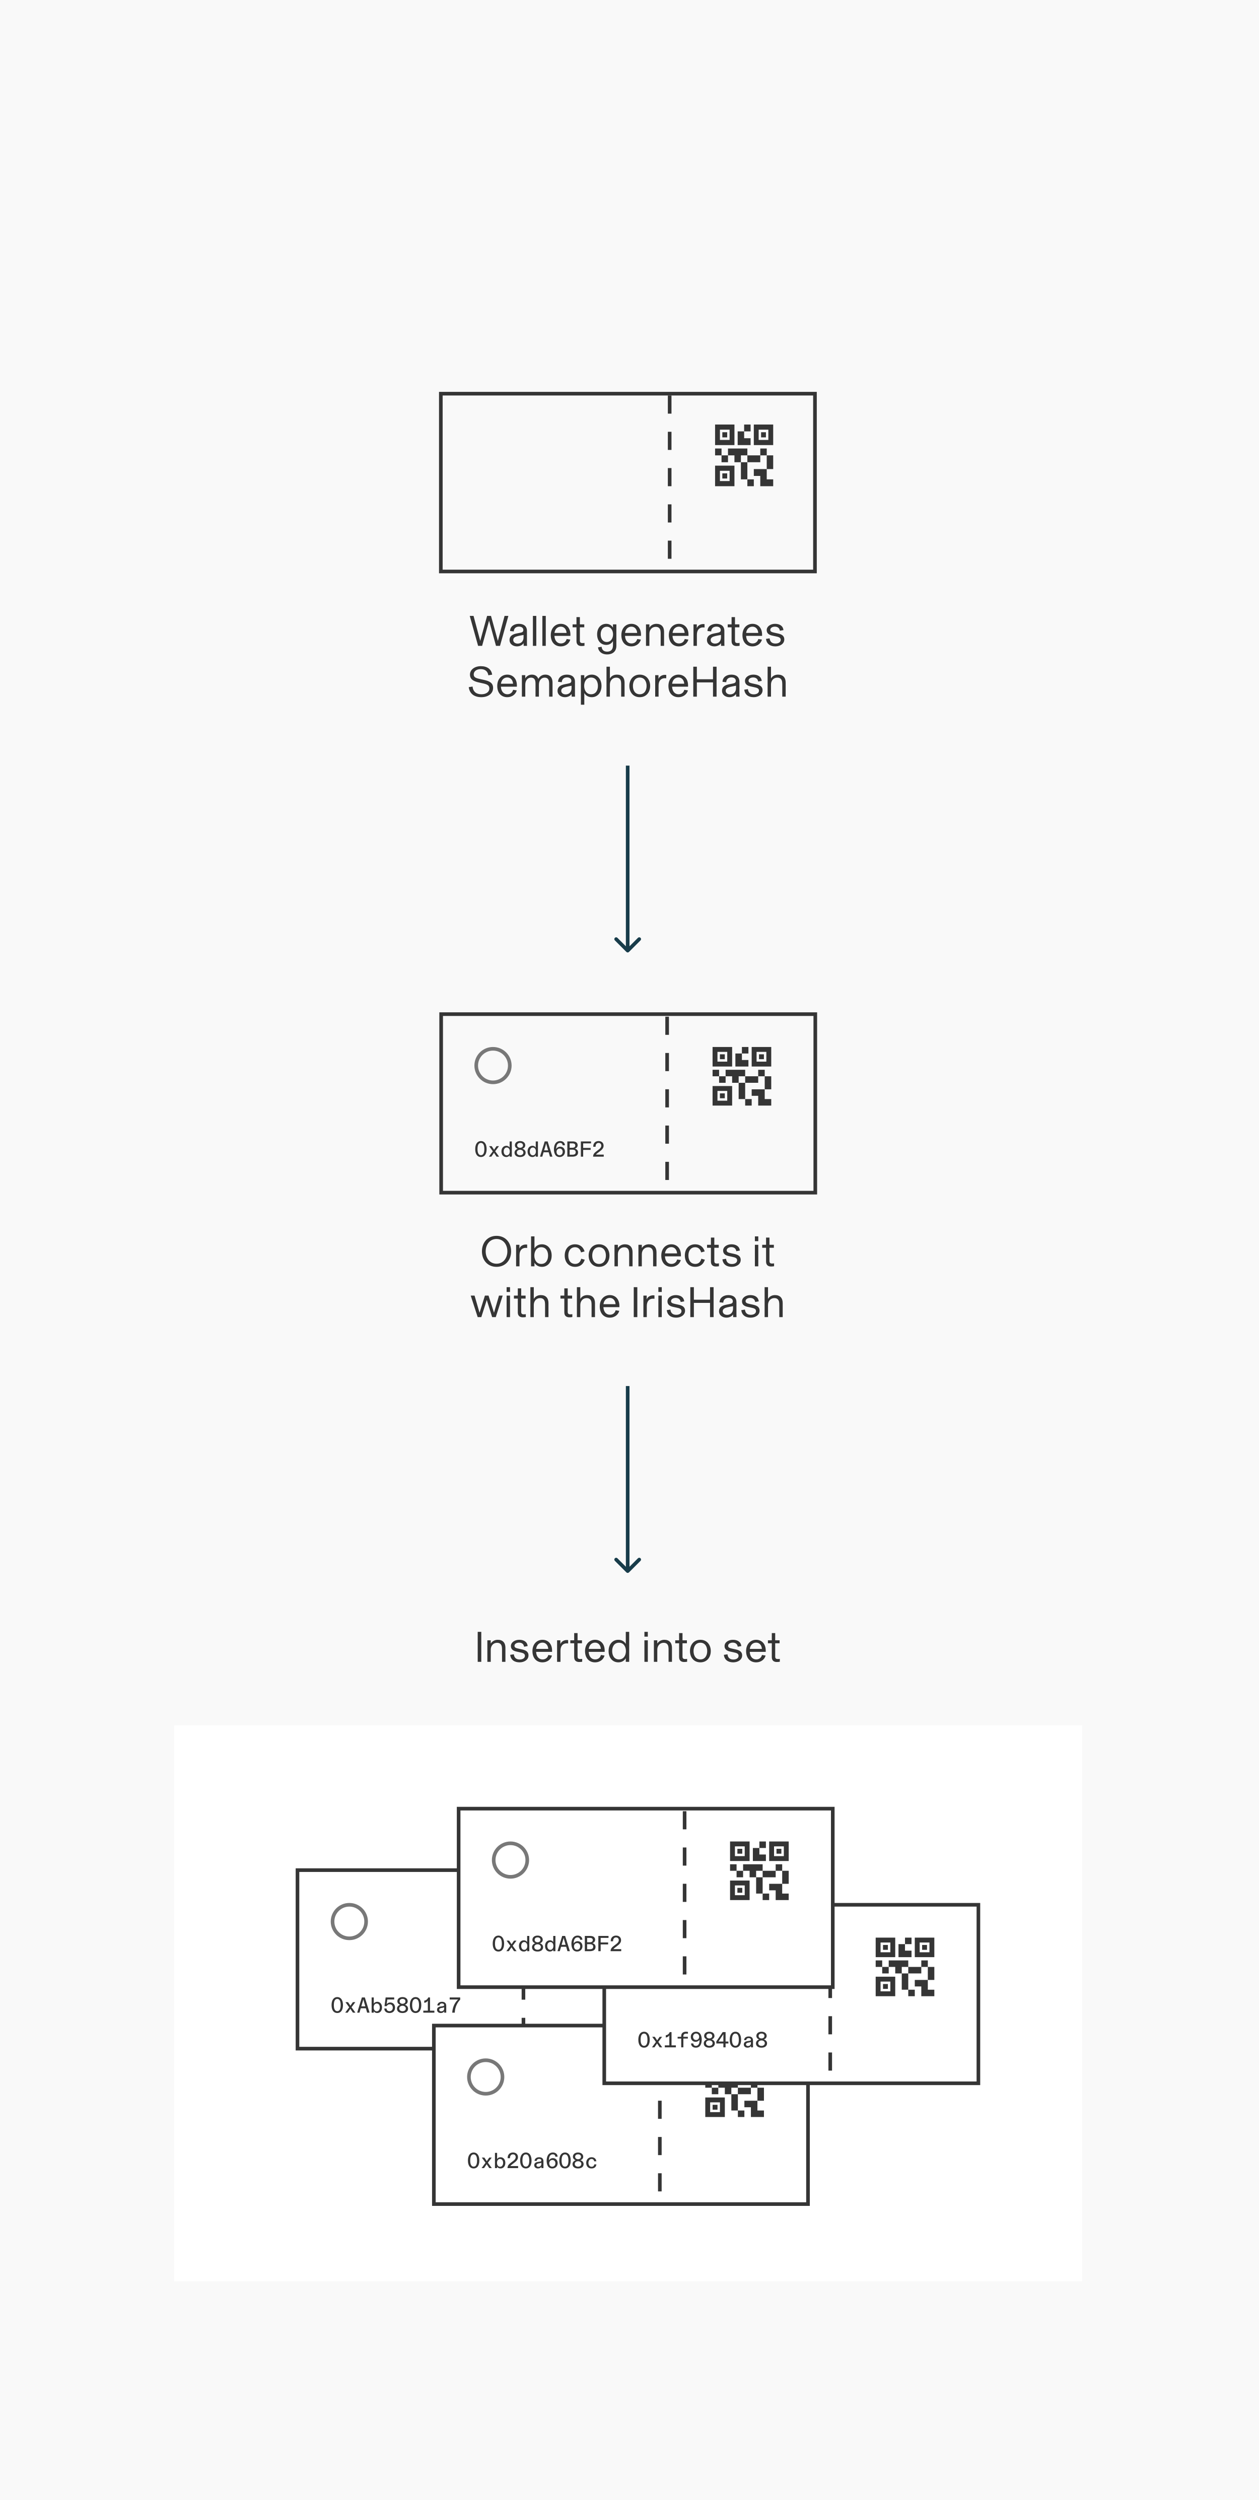 <svg width="347" height="689" viewBox="0 0 347 689" fill="none" xmlns="http://www.w3.org/2000/svg">
<rect width="347" height="689" fill="#F9F9F9"/>
<rect x="48.829" y="476.345" width="248.621" height="151.577" fill="white" stroke="white" stroke-width="1.658"/>
<rect x="81.992" y="515.41" width="103.118" height="49.197" fill="white" stroke="#353535"/>
<path d="M167.578 540.61H165.782V538.816H167.578V540.61ZM165.782 534.33H163.985V538.816H165.782V534.33ZM172.967 532.536H171.171V536.124H172.967V532.536ZM171.171 530.741H169.375V532.536H171.171V530.741ZM160.393 532.536H158.596V534.33H160.393V532.536ZM158.596 530.741H156.8V532.536H158.596V530.741ZM164.884 526.255H166.68V524.461H164.884V526.255ZM158.147 525.807V528.498H160.842V525.807H158.147ZM162.189 529.844H156.8V524.461H162.189V529.844ZM158.147 536.573V539.264H160.842V536.573H158.147ZM162.189 540.61H156.8V535.227H162.189V540.61ZM168.925 525.807V528.498H171.62V525.807H168.925ZM172.967 529.844H167.578V524.461H172.967V529.844ZM171.171 538.816V536.124H167.578V537.919H169.375V540.61H172.967V538.816H171.171ZM169.375 532.536H165.782V534.33H169.375V532.536ZM165.782 530.741H160.393V532.536H162.189V534.33H163.985V532.536H165.782V530.741ZM166.68 529.844V528.05H164.884V526.255H163.087V529.844H166.68ZM160.168 526.48H158.821V527.825H160.168V526.48ZM160.168 537.246H158.821V538.591H160.168V537.246ZM170.946 526.48H169.599V527.825H170.946V526.48Z" fill="#353535"/>
<line x1="144.273" y1="516.113" x2="144.273" y2="565.107" stroke="#353535" stroke-dasharray="5 5"/>
<path d="M100.909 529.582C100.909 532.134 98.838 534.203 96.282 534.203C93.726 534.203 91.655 532.134 91.655 529.582C91.655 527.03 93.726 524.961 96.282 524.961C98.838 524.961 100.909 527.03 100.909 529.582Z" stroke="#787878"/>
<path d="M92.961 554.791C93.945 554.791 94.527 553.987 94.527 552.607C94.527 551.203 93.921 550.393 92.961 550.393C91.995 550.393 91.383 551.215 91.383 552.595C91.383 553.981 91.959 554.791 92.961 554.791ZM92.961 554.287C92.385 554.287 92.013 553.753 92.013 552.619C92.013 551.443 92.355 550.903 92.961 550.903C93.549 550.903 93.897 551.443 93.897 552.613C93.897 553.759 93.549 554.287 92.961 554.287ZM95.821 554.695L96.391 553.873C96.439 553.795 96.499 553.705 96.553 553.621C96.607 553.705 96.667 553.795 96.715 553.873L97.273 554.695H97.969L96.889 553.201L97.939 551.791H97.261L96.739 552.541L96.577 552.787C96.529 552.703 96.475 552.625 96.421 552.541L95.917 551.791H95.209L96.235 553.213L95.143 554.695H95.821ZM101.867 554.695L100.553 550.495H99.743L98.441 554.695H99.077L99.431 553.483H100.841L101.189 554.695H101.867ZM99.995 551.563C100.049 551.371 100.097 551.203 100.139 551.023C100.181 551.203 100.223 551.365 100.283 551.563L100.685 552.949H99.587L99.995 551.563ZM103.958 554.791C104.75 554.791 105.29 554.179 105.29 553.249C105.29 552.331 104.75 551.695 103.964 551.695C103.52 551.695 103.202 551.917 103.016 552.193C103.016 552.109 103.022 552.025 103.022 551.935V550.495H102.428V554.695H103.022V554.551C103.022 554.467 103.022 554.383 103.016 554.293C103.19 554.587 103.526 554.791 103.958 554.791ZM103.832 554.323C103.34 554.323 102.992 553.885 102.992 553.243C102.992 552.583 103.34 552.169 103.832 552.169C104.336 552.169 104.678 552.607 104.678 553.249C104.678 553.885 104.336 554.323 103.832 554.323ZM107.37 554.791C108.258 554.791 108.882 554.203 108.882 553.297C108.882 552.499 108.348 551.881 107.568 551.881C107.13 551.881 106.776 552.085 106.572 552.355C106.59 552.265 106.602 552.157 106.614 552.067L106.752 551.065H108.648V550.495H106.29L105.972 552.895H106.578C106.686 552.643 107.004 552.385 107.412 552.385C107.958 552.385 108.258 552.787 108.258 553.321C108.258 553.909 107.904 554.287 107.352 554.287C106.842 554.287 106.542 553.975 106.542 553.543H105.918C105.918 554.269 106.47 554.791 107.37 554.791ZM110.938 554.791C111.898 554.791 112.474 554.311 112.474 553.573C112.474 553.099 112.138 552.685 111.586 552.517C112.066 552.361 112.366 552.007 112.366 551.545C112.366 550.885 111.802 550.393 110.944 550.393C110.08 550.393 109.522 550.885 109.522 551.551C109.522 552.019 109.834 552.355 110.296 552.517C109.75 552.691 109.414 553.111 109.414 553.591C109.414 554.305 109.972 554.791 110.938 554.791ZM110.944 552.247C110.464 552.247 110.14 551.965 110.14 551.557C110.14 551.167 110.458 550.891 110.944 550.891C111.436 550.891 111.748 551.167 111.748 551.569C111.748 551.971 111.418 552.247 110.944 552.247ZM110.944 554.299C110.41 554.299 110.038 553.999 110.038 553.543C110.038 553.111 110.416 552.793 110.944 552.793C111.478 552.793 111.85 553.117 111.85 553.543C111.85 553.999 111.478 554.299 110.944 554.299ZM114.547 554.791C115.531 554.791 116.113 553.987 116.113 552.607C116.113 551.203 115.507 550.393 114.547 550.393C113.581 550.393 112.969 551.215 112.969 552.595C112.969 553.981 113.545 554.791 114.547 554.791ZM114.547 554.287C113.971 554.287 113.599 553.753 113.599 552.619C113.599 551.443 113.941 550.903 114.547 550.903C115.135 550.903 115.483 551.443 115.483 552.613C115.483 553.759 115.135 554.287 114.547 554.287ZM118.523 550.495H118.013C117.887 550.957 117.437 551.311 116.933 551.377V551.971C117.365 551.953 117.731 551.707 117.923 551.389C117.917 551.509 117.917 551.629 117.917 551.755V554.149H116.669V554.695H119.723V554.149H118.523V550.495ZM121.473 554.791C121.953 554.791 122.295 554.593 122.439 554.299C122.433 554.389 122.427 554.473 122.427 554.557V554.695H122.991V552.841C122.991 552.121 122.619 551.695 121.791 551.695C121.035 551.695 120.561 552.151 120.531 552.709H121.137C121.155 552.373 121.389 552.151 121.821 552.151C122.181 552.151 122.403 552.331 122.403 552.601C122.403 552.763 122.325 552.859 122.091 552.895L121.503 552.979C120.927 553.057 120.453 553.297 120.453 553.897C120.453 554.449 120.903 554.791 121.473 554.791ZM121.593 554.335C121.287 554.335 121.065 554.173 121.065 553.891C121.065 553.585 121.323 553.459 121.683 553.393L122.067 553.327C122.253 553.291 122.373 553.249 122.409 553.201V553.585C122.409 554.035 122.055 554.335 121.593 554.335ZM125.334 554.695C125.4 553.171 126.024 551.935 126.834 551.101V550.495H123.942V551.065H126.264C126.192 551.125 126.114 551.197 126.042 551.281C125.316 552.025 124.74 553.183 124.638 554.695H125.334Z" fill="#353535"/>
<rect x="119.578" y="558.25" width="103.118" height="49.197" fill="white" stroke="#353535"/>
<path d="M205.164 583.45H203.368V581.656H205.164V583.45ZM203.368 577.17H201.571V581.656H203.368V577.17ZM210.553 575.375H208.757V578.964H210.553V575.375ZM208.757 573.581H206.96V575.375H208.757V573.581ZM197.979 575.375H196.182V577.17H197.979V575.375ZM196.182 573.581H194.386V575.375H196.182V573.581ZM202.469 569.095H204.266V567.301H202.469V569.095ZM195.733 568.647V571.338H198.428V568.647H195.733ZM199.775 572.684H194.386V567.301H199.775V572.684ZM195.733 579.413V582.104H198.428V579.413H195.733ZM199.775 583.45H194.386V578.067H199.775V583.45ZM206.511 568.647V571.338H209.206V568.647H206.511ZM210.553 572.684H205.164V567.301H210.553V572.684ZM208.757 581.656V578.964H205.164V580.758H206.96V583.45H210.553V581.656H208.757ZM206.96 575.375H203.368V577.17H206.96V575.375ZM203.368 573.581H197.979V575.375H199.775V577.17H201.571V575.375H203.368V573.581ZM204.266 572.684V570.889H202.469V569.095H200.673V572.684H204.266ZM197.754 569.319H196.407V570.665H197.754V569.319ZM197.754 580.086H196.407V581.431H197.754V580.086ZM208.532 569.319H207.185V570.665H208.532V569.319Z" fill="#353535"/>
<line x1="181.86" y1="558.953" x2="181.86" y2="607.947" stroke="#353535" stroke-dasharray="5 5"/>
<path d="M138.495 572.422C138.495 574.973 136.424 577.043 133.868 577.043C131.312 577.043 129.241 574.973 129.241 572.422C129.241 569.87 131.312 567.801 133.868 567.801C136.424 567.801 138.495 569.87 138.495 572.422Z" stroke="#787878"/>
<path d="M130.547 597.631C131.531 597.631 132.113 596.827 132.113 595.447C132.113 594.043 131.507 593.233 130.547 593.233C129.581 593.233 128.969 594.055 128.969 595.435C128.969 596.821 129.545 597.631 130.547 597.631ZM130.547 597.127C129.971 597.127 129.599 596.593 129.599 595.459C129.599 594.283 129.941 593.743 130.547 593.743C131.135 593.743 131.483 594.283 131.483 595.453C131.483 596.599 131.135 597.127 130.547 597.127ZM133.407 597.535L133.977 596.713C134.025 596.635 134.085 596.545 134.139 596.461C134.193 596.545 134.253 596.635 134.301 596.713L134.859 597.535H135.555L134.475 596.041L135.525 594.631H134.847L134.325 595.381L134.163 595.627C134.115 595.543 134.061 595.465 134.007 595.381L133.503 594.631H132.795L133.821 596.053L132.729 597.535H133.407ZM137.947 597.631C138.739 597.631 139.279 597.019 139.279 596.089C139.279 595.171 138.739 594.535 137.953 594.535C137.509 594.535 137.191 594.757 137.005 595.033C137.005 594.949 137.011 594.865 137.011 594.775V593.335H136.417V597.535H137.011V597.391C137.011 597.307 137.011 597.223 137.005 597.133C137.179 597.427 137.515 597.631 137.947 597.631ZM137.821 597.163C137.329 597.163 136.981 596.725 136.981 596.083C136.981 595.423 137.329 595.009 137.821 595.009C138.325 595.009 138.667 595.447 138.667 596.089C138.667 596.725 138.325 597.163 137.821 597.163ZM142.804 597.535V596.971H140.668C140.722 596.827 140.956 596.641 141.304 596.383L141.592 596.167C142.312 595.633 142.762 595.189 142.762 594.505C142.762 593.743 142.21 593.233 141.382 593.233C140.518 593.233 139.918 593.791 139.918 594.703V594.805H140.56V594.739C140.56 594.103 140.872 593.743 141.382 593.743C141.856 593.743 142.132 594.055 142.132 594.505C142.132 594.997 141.742 595.345 141.346 595.639L140.89 595.981C140.236 596.461 139.882 596.839 139.87 597.535H142.804ZM144.938 597.631C145.922 597.631 146.504 596.827 146.504 595.447C146.504 594.043 145.898 593.233 144.938 593.233C143.972 593.233 143.36 594.055 143.36 595.435C143.36 596.821 143.936 597.631 144.938 597.631ZM144.938 597.127C144.362 597.127 143.99 596.593 143.99 595.459C143.99 594.283 144.332 593.743 144.938 593.743C145.526 593.743 145.874 594.283 145.874 595.453C145.874 596.599 145.526 597.127 144.938 597.127ZM148.265 597.631C148.745 597.631 149.087 597.433 149.231 597.139C149.225 597.229 149.219 597.313 149.219 597.397V597.535H149.783V595.681C149.783 594.961 149.411 594.535 148.583 594.535C147.827 594.535 147.353 594.991 147.323 595.549H147.929C147.947 595.213 148.181 594.991 148.613 594.991C148.973 594.991 149.195 595.171 149.195 595.441C149.195 595.603 149.117 595.699 148.883 595.735L148.295 595.819C147.719 595.897 147.245 596.137 147.245 596.737C147.245 597.289 147.695 597.631 148.265 597.631ZM148.385 597.175C148.079 597.175 147.857 597.013 147.857 596.731C147.857 596.425 148.115 596.299 148.475 596.233L148.859 596.167C149.045 596.131 149.165 596.089 149.201 596.041V596.425C149.201 596.875 148.847 597.175 148.385 597.175ZM152.235 597.631C153.069 597.631 153.705 597.019 153.705 596.167C153.705 595.357 153.165 594.781 152.391 594.781C151.869 594.781 151.461 595.087 151.281 595.411C151.287 595.339 151.287 595.261 151.293 595.195C151.341 594.277 151.695 593.737 152.367 593.737C152.781 593.737 153.045 593.989 153.069 594.391H153.693C153.663 593.707 153.165 593.233 152.385 593.233C151.755 593.233 151.275 593.527 150.987 594.049C150.579 594.775 150.555 596.101 150.933 596.833C151.185 597.355 151.623 597.631 152.235 597.631ZM152.229 597.139C151.737 597.139 151.383 596.815 151.383 596.173C151.383 595.669 151.737 595.291 152.253 595.291C152.757 595.291 153.075 595.681 153.075 596.191C153.075 596.767 152.727 597.139 152.229 597.139ZM155.731 597.631C156.715 597.631 157.297 596.827 157.297 595.447C157.297 594.043 156.691 593.233 155.731 593.233C154.765 593.233 154.153 594.055 154.153 595.435C154.153 596.821 154.729 597.631 155.731 597.631ZM155.731 597.127C155.155 597.127 154.783 596.593 154.783 595.459C154.783 594.283 155.125 593.743 155.731 593.743C156.319 593.743 156.667 594.283 156.667 595.453C156.667 596.599 156.319 597.127 155.731 597.127ZM159.316 597.631C160.276 597.631 160.852 597.151 160.852 596.413C160.852 595.939 160.516 595.525 159.964 595.357C160.444 595.201 160.744 594.847 160.744 594.385C160.744 593.725 160.18 593.233 159.322 593.233C158.458 593.233 157.9 593.725 157.9 594.391C157.9 594.859 158.212 595.195 158.674 595.357C158.128 595.531 157.792 595.951 157.792 596.431C157.792 597.145 158.35 597.631 159.316 597.631ZM159.322 595.087C158.842 595.087 158.518 594.805 158.518 594.397C158.518 594.007 158.836 593.731 159.322 593.731C159.814 593.731 160.126 594.007 160.126 594.409C160.126 594.811 159.796 595.087 159.322 595.087ZM159.322 597.139C158.788 597.139 158.416 596.839 158.416 596.383C158.416 595.951 158.794 595.633 159.322 595.633C159.856 595.633 160.228 595.957 160.228 596.383C160.228 596.839 159.856 597.139 159.322 597.139ZM163.022 597.631C163.844 597.631 164.306 597.181 164.378 596.509H163.784C163.736 596.899 163.478 597.163 163.046 597.163C162.53 597.163 162.182 596.731 162.182 596.083C162.182 595.441 162.542 595.009 163.046 595.009C163.466 595.009 163.712 595.291 163.748 595.651H164.36C164.294 594.985 163.796 594.535 163.052 594.535C162.218 594.535 161.57 595.141 161.57 596.077C161.57 597.085 162.188 597.631 163.022 597.631Z" fill="#353535"/>
<rect x="166.543" y="524.961" width="103.118" height="49.197" fill="white" stroke="#353535"/>
<path d="M252.129 550.161H250.332V548.367H252.129V550.161ZM250.332 543.881H248.536V548.367H250.332V543.881ZM257.518 542.086H255.722V545.675H257.518V542.086ZM255.722 540.292H253.925V542.086H255.722V540.292ZM244.943 542.086H243.147V543.881H244.943V542.086ZM243.147 540.292H241.351V542.086H243.147V540.292ZM249.434 535.806H251.231V534.012H249.434V535.806ZM242.698 535.357V538.049H245.393V535.357H242.698ZM246.74 539.395H241.351V534.012H246.74V539.395ZM242.698 546.124V548.815H245.393V546.124H242.698ZM246.74 550.161H241.351V544.778H246.74V550.161ZM253.476 535.357V538.049H256.171V535.357H253.476ZM257.518 539.395H252.129V534.012H257.518V539.395ZM255.722 548.367V545.675H252.129V547.469H253.925V550.161H257.518V548.367H255.722ZM253.925 542.086H250.332V543.881H253.925V542.086ZM250.332 540.292H244.943V542.086H246.74V543.881H248.536V542.086H250.332V540.292ZM251.231 539.395V537.6H249.434V535.806H247.638V539.395H251.231ZM244.719 536.03H243.372V537.376H244.719V536.03ZM244.719 546.796H243.372V548.142H244.719V546.796ZM255.497 536.03H254.15V537.376H255.497V536.03Z" fill="#353535"/>
<line x1="228.825" y1="525.664" x2="228.825" y2="574.658" stroke="#353535" stroke-dasharray="5 5"/>
<path d="M185.46 539.133C185.46 541.684 183.389 543.754 180.833 543.754C178.277 543.754 176.206 541.684 176.206 539.133C176.206 536.581 178.277 534.512 180.833 534.512C183.389 534.512 185.46 536.581 185.46 539.133Z" stroke="#787878"/>
<path d="M177.512 564.342C178.496 564.342 179.078 563.538 179.078 562.158C179.078 560.754 178.472 559.944 177.512 559.944C176.546 559.944 175.934 560.766 175.934 562.146C175.934 563.532 176.51 564.342 177.512 564.342ZM177.512 563.838C176.936 563.838 176.564 563.304 176.564 562.17C176.564 560.994 176.906 560.454 177.512 560.454C178.1 560.454 178.448 560.994 178.448 562.164C178.448 563.31 178.1 563.838 177.512 563.838ZM180.372 564.246L180.942 563.424C180.99 563.346 181.05 563.256 181.104 563.172C181.158 563.256 181.218 563.346 181.266 563.424L181.824 564.246H182.52L181.44 562.752L182.49 561.342H181.812L181.29 562.092L181.128 562.338C181.08 562.254 181.026 562.176 180.972 562.092L180.468 561.342H179.76L180.786 562.764L179.694 564.246H180.372ZM185.085 560.046H184.575C184.449 560.508 183.999 560.862 183.495 560.928V561.522C183.927 561.504 184.293 561.258 184.485 560.94C184.479 561.06 184.479 561.18 184.479 561.306V563.7H183.231V564.246H186.285V563.7H185.085V560.046ZM188.347 561.822H189.583V561.342H188.347V561.174C188.347 560.736 188.557 560.466 189.199 560.466C189.343 560.466 189.493 560.484 189.613 560.496V560.004C189.469 559.968 189.271 559.944 189.073 559.944C188.251 559.944 187.753 560.364 187.753 561.15V561.342H186.763V561.822H187.753V564.246H188.347V561.822ZM191.789 564.342C192.377 564.342 192.821 564.09 193.091 563.592C193.493 562.872 193.511 561.516 193.139 560.76C192.881 560.232 192.431 559.944 191.855 559.944C191.027 559.944 190.391 560.52 190.391 561.354C190.391 562.188 190.985 562.728 191.705 562.728C192.215 562.728 192.611 562.446 192.803 562.164V562.344C192.815 563.13 192.521 563.85 191.813 563.85C191.369 563.85 191.105 563.598 191.087 563.178H190.457C190.481 563.862 190.949 564.342 191.789 564.342ZM191.855 562.23C191.363 562.23 191.015 561.864 191.015 561.324C191.015 560.802 191.381 560.436 191.855 560.436C192.341 560.436 192.695 560.802 192.695 561.324C192.695 561.864 192.329 562.23 191.855 562.23ZM195.488 564.342C196.448 564.342 197.024 563.862 197.024 563.124C197.024 562.65 196.688 562.236 196.136 562.068C196.616 561.912 196.916 561.558 196.916 561.096C196.916 560.436 196.352 559.944 195.494 559.944C194.63 559.944 194.072 560.436 194.072 561.102C194.072 561.57 194.384 561.906 194.846 562.068C194.3 562.242 193.964 562.662 193.964 563.142C193.964 563.856 194.522 564.342 195.488 564.342ZM195.494 561.798C195.014 561.798 194.69 561.516 194.69 561.108C194.69 560.718 195.008 560.442 195.494 560.442C195.986 560.442 196.298 560.718 196.298 561.12C196.298 561.522 195.968 561.798 195.494 561.798ZM195.494 563.85C194.96 563.85 194.588 563.55 194.588 563.094C194.588 562.662 194.966 562.344 195.494 562.344C196.028 562.344 196.4 562.668 196.4 563.094C196.4 563.55 196.028 563.85 195.494 563.85ZM199.98 564.246V563.19H200.76V562.65H199.98V560.046H199.182L197.424 562.632V563.19H199.374V564.246H199.98ZM198.012 562.65C198.054 562.59 198.114 562.5 198.168 562.428L199.194 560.904C199.26 560.808 199.32 560.712 199.374 560.616V562.65H198.012ZM202.696 564.342C203.68 564.342 204.262 563.538 204.262 562.158C204.262 560.754 203.656 559.944 202.696 559.944C201.73 559.944 201.118 560.766 201.118 562.146C201.118 563.532 201.694 564.342 202.696 564.342ZM202.696 563.838C202.12 563.838 201.748 563.304 201.748 562.17C201.748 560.994 202.09 560.454 202.696 560.454C203.284 560.454 203.632 560.994 203.632 562.164C203.632 563.31 203.284 563.838 202.696 563.838ZM206.023 564.342C206.503 564.342 206.845 564.144 206.989 563.85C206.983 563.94 206.977 564.024 206.977 564.108V564.246H207.541V562.392C207.541 561.672 207.169 561.246 206.341 561.246C205.585 561.246 205.111 561.702 205.081 562.26H205.687C205.705 561.924 205.939 561.702 206.371 561.702C206.731 561.702 206.953 561.882 206.953 562.152C206.953 562.314 206.875 562.41 206.641 562.446L206.053 562.53C205.477 562.608 205.003 562.848 205.003 563.448C205.003 564 205.453 564.342 206.023 564.342ZM206.143 563.886C205.837 563.886 205.615 563.724 205.615 563.442C205.615 563.136 205.873 563.01 206.233 562.944L206.617 562.878C206.803 562.842 206.923 562.8 206.959 562.752V563.136C206.959 563.586 206.605 563.886 206.143 563.886ZM209.879 564.342C210.839 564.342 211.415 563.862 211.415 563.124C211.415 562.65 211.079 562.236 210.527 562.068C211.007 561.912 211.307 561.558 211.307 561.096C211.307 560.436 210.743 559.944 209.885 559.944C209.021 559.944 208.463 560.436 208.463 561.102C208.463 561.57 208.775 561.906 209.237 562.068C208.691 562.242 208.355 562.662 208.355 563.142C208.355 563.856 208.913 564.342 209.879 564.342ZM209.885 561.798C209.405 561.798 209.081 561.516 209.081 561.108C209.081 560.718 209.399 560.442 209.885 560.442C210.377 560.442 210.689 560.718 210.689 561.12C210.689 561.522 210.359 561.798 209.885 561.798ZM209.885 563.85C209.351 563.85 208.979 563.55 208.979 563.094C208.979 562.662 209.357 562.344 209.885 562.344C210.419 562.344 210.791 562.668 210.791 563.094C210.791 563.55 210.419 563.85 209.885 563.85Z" fill="#353535"/>
<rect x="126.406" y="498.465" width="103.118" height="49.197" fill="white" stroke="#353535"/>
<path d="M211.992 523.665H210.196V521.87H211.992V523.665ZM210.196 517.385H208.399V521.87H210.196V517.385ZM217.381 515.59H215.585V519.179H217.381V515.59ZM215.585 513.796H213.788V515.59H215.585V513.796ZM204.807 515.59H203.01V517.385H204.807V515.59ZM203.01 513.796H201.214V515.59H203.01V513.796ZM209.298 509.31H211.094V507.516H209.298V509.31ZM202.561 508.861V511.553H205.256V508.861H202.561ZM206.603 512.899H201.214V507.516H206.603V512.899ZM202.561 519.628V522.319H205.256V519.628H202.561ZM206.603 523.665H201.214V518.282H206.603V523.665ZM213.339 508.861V511.553H216.034V508.861H213.339ZM217.381 512.899H211.992V507.516H217.381V512.899ZM215.585 521.87V519.179H211.992V520.973H213.788V523.665H217.381V521.87H215.585ZM213.788 515.59H210.196V517.385H213.788V515.59ZM210.196 513.796H204.807V515.59H206.603V517.385H208.399V515.59H210.196V513.796ZM211.094 512.899V511.104H209.298V509.31H207.501V512.899H211.094ZM204.582 509.534H203.235V510.88H204.582V509.534ZM204.582 520.3H203.235V521.646H204.582V520.3ZM215.36 509.534H214.013V510.88H215.36V509.534Z" fill="#353535"/>
<line x1="188.688" y1="499.168" x2="188.688" y2="548.162" stroke="#353535" stroke-dasharray="5 5"/>
<path d="M145.323 512.637C145.323 515.188 143.252 517.258 140.696 517.258C138.14 517.258 136.069 515.188 136.069 512.637C136.069 510.085 138.14 508.016 140.696 508.016C143.252 508.016 145.323 510.085 145.323 512.637Z" stroke="#787878"/>
<path d="M137.375 537.846C138.359 537.846 138.941 537.042 138.941 535.662C138.941 534.258 138.335 533.448 137.375 533.448C136.409 533.448 135.797 534.27 135.797 535.65C135.797 537.036 136.373 537.846 137.375 537.846ZM137.375 537.342C136.799 537.342 136.427 536.808 136.427 535.674C136.427 534.498 136.769 533.958 137.375 533.958C137.963 533.958 138.311 534.498 138.311 535.668C138.311 536.814 137.963 537.342 137.375 537.342ZM140.235 537.75L140.805 536.928C140.853 536.85 140.913 536.76 140.967 536.676C141.021 536.76 141.081 536.85 141.129 536.928L141.687 537.75H142.383L141.303 536.256L142.353 534.846H141.675L141.153 535.596L140.991 535.842C140.943 535.758 140.889 535.68 140.835 535.596L140.331 534.846H139.623L140.649 536.268L139.557 537.75H140.235ZM144.367 537.846C144.841 537.846 145.153 537.6 145.297 537.348C145.285 537.426 145.285 537.51 145.285 537.6V537.75H145.885V533.55H145.285V534.99C145.285 535.074 145.285 535.158 145.297 535.248C145.153 535.002 144.847 534.75 144.373 534.75C143.605 534.75 143.029 535.362 143.029 536.304C143.029 537.306 143.605 537.846 144.367 537.846ZM144.481 537.378C143.995 537.378 143.647 536.952 143.647 536.298C143.647 535.656 143.995 535.224 144.481 535.224C144.979 535.224 145.327 535.638 145.327 536.298C145.327 536.952 144.973 537.378 144.481 537.378ZM148.156 537.846C149.116 537.846 149.692 537.366 149.692 536.628C149.692 536.154 149.356 535.74 148.804 535.572C149.284 535.416 149.584 535.062 149.584 534.6C149.584 533.94 149.02 533.448 148.162 533.448C147.298 533.448 146.74 533.94 146.74 534.606C146.74 535.074 147.052 535.41 147.514 535.572C146.968 535.746 146.632 536.166 146.632 536.646C146.632 537.36 147.19 537.846 148.156 537.846ZM148.162 535.302C147.682 535.302 147.358 535.02 147.358 534.612C147.358 534.222 147.676 533.946 148.162 533.946C148.654 533.946 148.966 534.222 148.966 534.624C148.966 535.026 148.636 535.302 148.162 535.302ZM148.162 537.354C147.628 537.354 147.256 537.054 147.256 536.598C147.256 536.166 147.634 535.848 148.162 535.848C148.696 535.848 149.068 536.172 149.068 536.598C149.068 537.054 148.696 537.354 148.162 537.354ZM151.562 537.846C152.036 537.846 152.348 537.6 152.492 537.348C152.48 537.426 152.48 537.51 152.48 537.6V537.75H153.08V533.55H152.48V534.99C152.48 535.074 152.48 535.158 152.492 535.248C152.348 535.002 152.042 534.75 151.568 534.75C150.8 534.75 150.224 535.362 150.224 536.304C150.224 537.306 150.8 537.846 151.562 537.846ZM151.676 537.378C151.19 537.378 150.842 536.952 150.842 536.298C150.842 535.656 151.19 535.224 151.676 535.224C152.174 535.224 152.522 535.638 152.522 536.298C152.522 536.952 152.168 537.378 151.676 537.378ZM157.074 537.75L155.76 533.55H154.95L153.648 537.75H154.284L154.638 536.538H156.048L156.396 537.75H157.074ZM155.202 534.618C155.256 534.426 155.304 534.258 155.346 534.078C155.388 534.258 155.43 534.42 155.49 534.618L155.892 536.004H154.794L155.202 534.618ZM159.063 537.846C159.897 537.846 160.533 537.234 160.533 536.382C160.533 535.572 159.993 534.996 159.219 534.996C158.697 534.996 158.289 535.302 158.109 535.626C158.115 535.554 158.115 535.476 158.121 535.41C158.169 534.492 158.523 533.952 159.195 533.952C159.609 533.952 159.873 534.204 159.897 534.606H160.521C160.491 533.922 159.993 533.448 159.213 533.448C158.583 533.448 158.103 533.742 157.815 534.264C157.407 534.99 157.383 536.316 157.761 537.048C158.013 537.57 158.451 537.846 159.063 537.846ZM159.057 537.354C158.565 537.354 158.211 537.03 158.211 536.388C158.211 535.884 158.565 535.506 159.081 535.506C159.585 535.506 159.903 535.896 159.903 536.406C159.903 536.982 159.555 537.354 159.057 537.354ZM162.535 537.75C163.363 537.75 164.143 537.486 164.143 536.568C164.143 536.028 163.789 535.674 163.285 535.53C163.681 535.41 164.029 535.086 164.029 534.606C164.029 533.868 163.453 533.55 162.661 533.55H161.185V537.75H162.535ZM161.821 534.084H162.601C163.159 534.084 163.375 534.318 163.375 534.672C163.375 535.062 163.105 535.29 162.577 535.29H161.821V534.084ZM161.821 535.824H162.583C163.255 535.824 163.489 536.088 163.489 536.52C163.489 536.976 163.213 537.21 162.601 537.21H161.821V535.824ZM165.551 537.75V535.878H167.609V535.344H165.551V534.084H167.717V533.55H164.915V537.75H165.551ZM171.218 537.75V537.186H169.082C169.136 537.042 169.37 536.856 169.718 536.598L170.006 536.382C170.726 535.848 171.176 535.404 171.176 534.72C171.176 533.958 170.624 533.448 169.796 533.448C168.932 533.448 168.332 534.006 168.332 534.918V535.02H168.974V534.954C168.974 534.318 169.286 533.958 169.796 533.958C170.27 533.958 170.546 534.27 170.546 534.72C170.546 535.212 170.156 535.56 169.76 535.854L169.304 536.196C168.65 536.676 168.296 537.054 168.284 537.75H171.218Z" fill="#353535"/>
<path d="M131.664 458H132.648V449.744H131.664V458ZM134.323 458H135.259V454.652C135.259 453.644 135.907 452.756 136.999 452.756C137.839 452.756 138.187 453.212 138.307 453.8C138.355 454.028 138.367 454.376 138.367 454.64V458H139.303V454.112C139.303 452.744 138.559 451.928 137.203 451.928C136.279 451.928 135.607 452.396 135.271 452.96H135.259V452.072H134.323V458ZM143.2 458.144C144.46 458.144 145.66 457.46 145.66 456.236C145.66 455.132 144.82 454.784 143.824 454.568L142.936 454.376C142.192 454.22 141.796 454.064 141.796 453.584C141.796 453.092 142.336 452.708 143.068 452.708C143.824 452.708 144.34 453.092 144.448 453.836L145.432 453.656C145.312 452.516 144.4 451.928 143.104 451.928C141.88 451.928 140.812 452.636 140.812 453.656C140.812 454.544 141.424 454.976 142.384 455.18L143.272 455.372C144.184 455.564 144.676 455.732 144.676 456.356C144.676 456.98 144.052 457.364 143.236 457.364C142.36 457.364 141.748 456.968 141.616 455.924L140.62 456.08C140.788 457.496 141.82 458.144 143.2 458.144ZM152.161 454.88C152.161 453.044 151.045 451.928 149.521 451.928C148.033 451.928 146.749 453.044 146.749 455.048C146.749 457.064 147.961 458.144 149.485 458.144C150.973 458.144 151.873 457.232 152.125 456.272L151.129 456.116C150.901 456.92 150.313 457.34 149.533 457.34C148.597 457.34 147.829 456.632 147.757 455.252H152.161V454.88ZM147.769 454.436C147.913 453.356 148.597 452.708 149.521 452.708C150.481 452.708 151.045 453.488 151.105 454.436H147.769ZM153.541 458H154.477V454.94C154.477 453.62 155.149 452.912 156.169 452.912C156.361 452.912 156.505 452.924 156.589 452.936V452.012C156.529 452 156.361 451.988 156.253 451.988C155.365 451.988 154.705 452.456 154.465 453.092H154.453V452.072H153.541V458ZM159.632 458.048C159.968 458.048 160.172 458.024 160.46 457.976V457.184C160.268 457.22 160.124 457.232 159.896 457.232C159.416 457.232 159.188 457.052 159.188 456.536V452.888H160.4V452.072H159.188V450.08H158.252V452.072H157.184V452.888H158.252V456.656C158.252 456.836 158.276 456.992 158.3 457.136C158.456 457.76 158.936 458.048 159.632 458.048ZM166.657 454.88C166.657 453.044 165.541 451.928 164.017 451.928C162.529 451.928 161.245 453.044 161.245 455.048C161.245 457.064 162.457 458.144 163.981 458.144C165.469 458.144 166.369 457.232 166.621 456.272L165.625 456.116C165.397 456.92 164.809 457.34 164.029 457.34C163.093 457.34 162.325 456.632 162.253 455.252H166.657V454.88ZM162.265 454.436C162.409 453.356 163.093 452.708 164.017 452.708C164.977 452.708 165.541 453.488 165.601 454.436H162.265ZM172.477 449.744V453.068C172.177 452.54 171.541 451.928 170.425 451.928C168.841 451.928 167.737 453.176 167.737 455.036C167.737 456.896 168.841 458.144 170.425 458.144C171.541 458.144 172.177 457.532 172.477 457.004V458H173.413V449.744H172.477ZM170.605 457.34C169.333 457.34 168.721 456.296 168.721 455.036C168.721 453.776 169.333 452.732 170.605 452.732C171.865 452.732 172.513 453.812 172.513 455.036C172.513 456.26 171.865 457.34 170.605 457.34ZM177.612 451.064H178.548V449.744H177.612V451.064ZM177.612 458H178.548V452.072H177.612V458ZM180.225 458H181.161V454.652C181.161 453.644 181.809 452.756 182.901 452.756C183.741 452.756 184.089 453.212 184.209 453.8C184.257 454.028 184.269 454.376 184.269 454.64V458H185.205V454.112C185.205 452.744 184.461 451.928 183.105 451.928C182.181 451.928 181.509 452.396 181.173 452.96H181.161V452.072H180.225V458ZM188.553 458.048C188.889 458.048 189.093 458.024 189.381 457.976V457.184C189.189 457.22 189.045 457.232 188.817 457.232C188.337 457.232 188.109 457.052 188.109 456.536V452.888H189.321V452.072H188.109V450.08H187.173V452.072H186.105V452.888H187.173V456.656C187.173 456.836 187.197 456.992 187.221 457.136C187.377 457.76 187.857 458.048 188.553 458.048ZM193.035 458.144C194.895 458.144 195.903 456.704 195.903 455.036C195.903 453.38 194.895 451.928 193.035 451.928C191.175 451.928 190.167 453.38 190.167 455.036C190.167 456.704 191.175 458.144 193.035 458.144ZM193.035 457.34C191.751 457.34 191.151 456.284 191.151 455.036C191.151 453.8 191.751 452.732 193.035 452.732C194.319 452.732 194.919 453.812 194.919 455.036C194.919 456.272 194.319 457.34 193.035 457.34ZM202.087 458.144C203.347 458.144 204.547 457.46 204.547 456.236C204.547 455.132 203.707 454.784 202.711 454.568L201.823 454.376C201.079 454.22 200.683 454.064 200.683 453.584C200.683 453.092 201.223 452.708 201.955 452.708C202.711 452.708 203.227 453.092 203.335 453.836L204.319 453.656C204.199 452.516 203.287 451.928 201.991 451.928C200.767 451.928 199.699 452.636 199.699 453.656C199.699 454.544 200.311 454.976 201.271 455.18L202.159 455.372C203.071 455.564 203.563 455.732 203.563 456.356C203.563 456.98 202.939 457.364 202.123 457.364C201.247 457.364 200.635 456.968 200.503 455.924L199.507 456.08C199.675 457.496 200.707 458.144 202.087 458.144ZM211.048 454.88C211.048 453.044 209.932 451.928 208.408 451.928C206.92 451.928 205.636 453.044 205.636 455.048C205.636 457.064 206.848 458.144 208.372 458.144C209.86 458.144 210.76 457.232 211.012 456.272L210.016 456.116C209.788 456.92 209.2 457.34 208.42 457.34C207.484 457.34 206.716 456.632 206.644 455.252H211.048V454.88ZM206.656 454.436C206.8 453.356 207.484 452.708 208.408 452.708C209.368 452.708 209.932 453.488 209.992 454.436H206.656ZM214.1 458.048C214.436 458.048 214.64 458.024 214.928 457.976V457.184C214.736 457.22 214.592 457.232 214.364 457.232C213.884 457.232 213.656 457.052 213.656 456.536V452.888H214.868V452.072H213.656V450.08H212.72V452.072H211.652V452.888H212.72V456.656C212.72 456.836 212.744 456.992 212.768 457.136C212.924 457.76 213.404 458.048 214.1 458.048Z" fill="#353535"/>
<path d="M136.85 349.144C139.262 349.144 140.87 347.344 140.87 344.872C140.87 342.4 139.262 340.6 136.85 340.6C134.438 340.6 132.83 342.4 132.83 344.872C132.83 347.344 134.438 349.144 136.85 349.144ZM136.85 348.28C135.014 348.28 133.862 346.768 133.862 344.872C133.862 342.976 135.014 341.464 136.85 341.464C138.686 341.464 139.838 342.976 139.838 344.872C139.838 346.768 138.686 348.28 136.85 348.28ZM142.246 349H143.182V345.94C143.182 344.62 143.854 343.912 144.874 343.912C145.066 343.912 145.21 343.924 145.294 343.936V343.012C145.234 343 145.066 342.988 144.958 342.988C144.07 342.988 143.41 343.456 143.17 344.092H143.158V343.072H142.246V349ZM149.359 342.928C148.243 342.928 147.607 343.54 147.307 344.068V340.744H146.371V349H147.307V348.004C147.607 348.532 148.243 349.144 149.359 349.144C150.943 349.144 152.047 347.896 152.047 346.036C152.047 344.176 150.943 342.928 149.359 342.928ZM149.179 348.34C147.919 348.34 147.271 347.26 147.271 346.036C147.271 344.812 147.919 343.732 149.179 343.732C150.451 343.732 151.063 344.776 151.063 346.036C151.063 347.296 150.451 348.34 149.179 348.34ZM158.501 349.144C160.025 349.144 160.817 348.256 161.165 347.176L160.193 346.912C159.977 347.8 159.413 348.34 158.513 348.34C157.421 348.34 156.629 347.524 156.629 346.024C156.629 344.536 157.433 343.732 158.477 343.732C159.437 343.732 159.953 344.38 160.133 345.16L161.117 344.896C160.793 343.78 159.929 342.928 158.501 342.928C156.749 342.928 155.645 344.212 155.645 346.024C155.645 347.86 156.761 349.144 158.501 349.144ZM165.111 349.144C166.971 349.144 167.979 347.704 167.979 346.036C167.979 344.38 166.971 342.928 165.111 342.928C163.251 342.928 162.243 344.38 162.243 346.036C162.243 347.704 163.251 349.144 165.111 349.144ZM165.111 348.34C163.827 348.34 163.227 347.284 163.227 346.036C163.227 344.8 163.827 343.732 165.111 343.732C166.395 343.732 166.995 344.812 166.995 346.036C166.995 347.272 166.395 348.34 165.111 348.34ZM169.363 349H170.299V345.652C170.299 344.644 170.947 343.756 172.039 343.756C172.879 343.756 173.227 344.212 173.347 344.8C173.395 345.028 173.407 345.376 173.407 345.64V349H174.343V345.112C174.343 343.744 173.599 342.928 172.243 342.928C171.319 342.928 170.647 343.396 170.311 343.96H170.299V343.072H169.363V349ZM175.961 349H176.897V345.652C176.897 344.644 177.545 343.756 178.637 343.756C179.477 343.756 179.825 344.212 179.945 344.8C179.993 345.028 180.005 345.376 180.005 345.64V349H180.941V345.112C180.941 343.744 180.197 342.928 178.841 342.928C177.917 342.928 177.245 343.396 176.909 343.96H176.897V343.072H175.961V349ZM187.671 345.88C187.671 344.044 186.555 342.928 185.031 342.928C183.543 342.928 182.259 344.044 182.259 346.048C182.259 348.064 183.471 349.144 184.995 349.144C186.483 349.144 187.383 348.232 187.635 347.272L186.639 347.116C186.411 347.92 185.823 348.34 185.043 348.34C184.107 348.34 183.339 347.632 183.267 346.252H187.671V345.88ZM183.279 345.436C183.423 344.356 184.107 343.708 185.031 343.708C185.991 343.708 186.555 344.488 186.615 345.436H183.279ZM191.607 349.144C193.131 349.144 193.923 348.256 194.271 347.176L193.299 346.912C193.083 347.8 192.519 348.34 191.619 348.34C190.527 348.34 189.735 347.524 189.735 346.024C189.735 344.536 190.539 343.732 191.583 343.732C192.543 343.732 193.059 344.38 193.239 345.16L194.223 344.896C193.899 343.78 193.035 342.928 191.607 342.928C189.855 342.928 188.751 344.212 188.751 346.024C188.751 347.86 189.867 349.144 191.607 349.144ZM197.321 349.048C197.657 349.048 197.861 349.024 198.149 348.976V348.184C197.957 348.22 197.813 348.232 197.585 348.232C197.105 348.232 196.877 348.052 196.877 347.536V343.888H198.089V343.072H196.877V341.08H195.941V343.072H194.873V343.888H195.941V347.656C195.941 347.836 195.965 347.992 195.989 348.136C196.145 348.76 196.625 349.048 197.321 349.048ZM201.69 349.144C202.95 349.144 204.15 348.46 204.15 347.236C204.15 346.132 203.31 345.784 202.314 345.568L201.426 345.376C200.682 345.22 200.286 345.064 200.286 344.584C200.286 344.092 200.826 343.708 201.558 343.708C202.314 343.708 202.83 344.092 202.938 344.836L203.922 344.656C203.802 343.516 202.89 342.928 201.594 342.928C200.37 342.928 199.302 343.636 199.302 344.656C199.302 345.544 199.914 345.976 200.874 346.18L201.762 346.372C202.674 346.564 203.166 346.732 203.166 347.356C203.166 347.98 202.542 348.364 201.726 348.364C200.85 348.364 200.238 347.968 200.106 346.924L199.11 347.08C199.278 348.496 200.31 349.144 201.69 349.144ZM208.059 342.064H208.995V340.744H208.059V342.064ZM208.059 349H208.995V343.072H208.059V349ZM212.52 349.048C212.856 349.048 213.06 349.024 213.348 348.976V348.184C213.156 348.22 213.012 348.232 212.784 348.232C212.304 348.232 212.076 348.052 212.076 347.536V343.888H213.288V343.072H212.076V341.08H211.14V343.072H210.072V343.888H211.14V347.656C211.14 347.836 211.164 347.992 211.188 348.136C211.344 348.76 211.824 349.048 212.52 349.048ZM131.66 363H132.656L134.156 358.284H134.168L135.644 363H136.64L138.548 357.072H137.528L136.16 361.764H136.148L134.648 357.072H133.652L132.176 361.776H132.164L130.796 357.072H129.74L131.66 363ZM139.633 356.064H140.569V354.744H139.633V356.064ZM139.633 363H140.569V357.072H139.633V363ZM144.094 363.048C144.43 363.048 144.634 363.024 144.922 362.976V362.184C144.73 362.22 144.586 362.232 144.358 362.232C143.878 362.232 143.65 362.052 143.65 361.536V357.888H144.862V357.072H143.65V355.08H142.714V357.072H141.646V357.888H142.714V361.656C142.714 361.836 142.738 361.992 142.762 362.136C142.918 362.76 143.398 363.048 144.094 363.048ZM146.184 363H147.12V359.652C147.12 358.644 147.768 357.756 148.86 357.756C149.676 357.756 150.048 358.212 150.168 358.8C150.216 359.028 150.228 359.376 150.228 359.64V363H151.164V359.112C151.164 357.744 150.42 356.928 149.064 356.928C148.14 356.928 147.504 357.348 147.132 357.96H147.12V354.744H146.184V363ZM156.915 363.048C157.251 363.048 157.455 363.024 157.743 362.976V362.184C157.551 362.22 157.407 362.232 157.179 362.232C156.699 362.232 156.471 362.052 156.471 361.536V357.888H157.683V357.072H156.471V355.08H155.535V357.072H154.467V357.888H155.535V361.656C155.535 361.836 155.559 361.992 155.583 362.136C155.739 362.76 156.219 363.048 156.915 363.048ZM159.004 363H159.94V359.652C159.94 358.644 160.588 357.756 161.68 357.756C162.496 357.756 162.868 358.212 162.988 358.8C163.036 359.028 163.048 359.376 163.048 359.64V363H163.984V359.112C163.984 357.744 163.24 356.928 161.884 356.928C160.96 356.928 160.324 357.348 159.952 357.96H159.94V354.744H159.004V363ZM170.714 359.88C170.714 358.044 169.598 356.928 168.074 356.928C166.586 356.928 165.302 358.044 165.302 360.048C165.302 362.064 166.514 363.144 168.038 363.144C169.526 363.144 170.426 362.232 170.678 361.272L169.682 361.116C169.454 361.92 168.866 362.34 168.086 362.34C167.15 362.34 166.382 361.632 166.31 360.252H170.714V359.88ZM166.322 359.436C166.466 358.356 167.15 357.708 168.074 357.708C169.034 357.708 169.598 358.488 169.658 359.436H166.322ZM174.673 363H175.657V354.744H174.673V363ZM177.332 363H178.268V359.94C178.268 358.62 178.94 357.912 179.96 357.912C180.152 357.912 180.296 357.924 180.38 357.936V357.012C180.32 357 180.152 356.988 180.044 356.988C179.156 356.988 178.496 357.456 178.256 358.092H178.244V357.072H177.332V363ZM181.457 356.064H182.393V354.744H181.457V356.064ZM181.457 363H182.393V357.072H181.457V363ZM186.35 363.144C187.61 363.144 188.81 362.46 188.81 361.236C188.81 360.132 187.97 359.784 186.974 359.568L186.086 359.376C185.342 359.22 184.946 359.064 184.946 358.584C184.946 358.092 185.486 357.708 186.218 357.708C186.974 357.708 187.49 358.092 187.598 358.836L188.582 358.656C188.462 357.516 187.55 356.928 186.254 356.928C185.03 356.928 183.962 357.636 183.962 358.656C183.962 359.544 184.574 359.976 185.534 360.18L186.422 360.372C187.334 360.564 187.826 360.732 187.826 361.356C187.826 361.98 187.202 362.364 186.386 362.364C185.51 362.364 184.898 361.968 184.766 360.924L183.77 361.08C183.938 362.496 184.97 363.144 186.35 363.144ZM195.695 354.744V358.2H191.243V354.744H190.259V363H191.243V359.076H195.695V363H196.679V354.744H195.695ZM200.214 363.144C201.102 363.144 201.75 362.736 202.026 362.268H202.038C202.038 362.412 202.05 362.7 202.074 363H202.998C202.974 362.616 202.974 362.328 202.974 361.908V358.872C202.974 357.612 202.134 356.928 200.754 356.928C199.374 356.928 198.354 357.672 198.318 358.908L199.338 359.016C199.386 358.176 199.938 357.696 200.754 357.696C201.594 357.696 201.978 358.104 201.978 358.644C201.978 359.16 201.642 359.292 201.018 359.412L200.154 359.58C198.858 359.832 198.174 360.384 198.174 361.38C198.174 362.52 199.17 363.144 200.214 363.144ZM200.418 362.376C199.674 362.376 199.194 361.944 199.194 361.392C199.194 361.02 199.362 360.792 199.614 360.624C200.01 360.36 200.67 360.24 202.038 359.988V360.672C202.038 361.704 201.378 362.376 200.418 362.376ZM206.893 363.144C208.153 363.144 209.353 362.46 209.353 361.236C209.353 360.132 208.513 359.784 207.517 359.568L206.629 359.376C205.885 359.22 205.489 359.064 205.489 358.584C205.489 358.092 206.029 357.708 206.761 357.708C207.517 357.708 208.033 358.092 208.141 358.836L209.125 358.656C209.005 357.516 208.093 356.928 206.797 356.928C205.573 356.928 204.505 357.636 204.505 358.656C204.505 359.544 205.117 359.976 206.077 360.18L206.965 360.372C207.877 360.564 208.369 360.732 208.369 361.356C208.369 361.98 207.745 362.364 206.929 362.364C206.053 362.364 205.441 361.968 205.309 360.924L204.313 361.08C204.481 362.496 205.513 363.144 206.893 363.144ZM210.742 363H211.678V359.652C211.678 358.644 212.326 357.756 213.418 357.756C214.234 357.756 214.606 358.212 214.726 358.8C214.774 359.028 214.786 359.376 214.786 359.64V363H215.722V359.112C215.722 357.744 214.978 356.928 213.622 356.928C212.698 356.928 212.062 357.348 211.69 357.96H211.678V354.744H210.742V363Z" fill="#353535"/>
<rect x="121.59" y="279.5" width="103.118" height="49.197" stroke="#353535"/>
<path d="M207.176 304.7H205.379V302.906H207.176V304.7ZM205.379 298.42H203.583V302.906H205.379V298.42ZM212.565 296.625H210.768V300.214H212.565V296.625ZM210.768 294.831H208.972V296.625H210.768V294.831ZM199.99 296.625H198.194V298.42H199.99V296.625ZM198.194 294.831H196.397V296.625H198.194V294.831ZM204.481 290.345H206.277V288.551H204.481V290.345ZM197.745 289.897V292.588H200.439V289.897H197.745ZM201.787 293.934H196.397V288.551H201.787V293.934ZM197.745 300.663V303.354H200.439V300.663H197.745ZM201.787 304.7H196.397V299.317H201.787V304.7ZM208.523 289.897V292.588H211.217V289.897H208.523ZM212.565 293.934H207.176V288.551H212.565V293.934ZM210.768 302.906V300.214H207.176V302.008H208.972V304.7H212.565V302.906H210.768ZM208.972 296.625H205.379V298.42H208.972V296.625ZM205.379 294.831H199.99V296.625H201.787V298.42H203.583V296.625H205.379V294.831ZM206.277 293.934V292.139H204.481V290.345H202.685V293.934H206.277ZM199.766 290.569H198.418V291.915H199.766V290.569ZM199.766 301.336H198.418V302.681H199.766V301.336ZM210.544 290.569H209.196V291.915H210.544V290.569Z" fill="#353535"/>
<line x1="183.872" y1="280.203" x2="183.872" y2="329.197" stroke="#353535" stroke-dasharray="5 5"/>
<path d="M140.507 293.672C140.507 296.223 138.436 298.293 135.881 298.293C133.325 298.293 131.254 296.223 131.254 293.672C131.254 291.12 133.325 289.051 135.881 289.051C138.436 289.051 140.507 291.12 140.507 293.672Z" stroke="#787878"/>
<path d="M132.556 318.877C133.54 318.877 134.122 318.073 134.122 316.693C134.122 315.289 133.516 314.479 132.556 314.479C131.59 314.479 130.978 315.301 130.978 316.681C130.978 318.067 131.554 318.877 132.556 318.877ZM132.556 318.373C131.98 318.373 131.608 317.839 131.608 316.705C131.608 315.529 131.95 314.989 132.556 314.989C133.144 314.989 133.492 315.529 133.492 316.699C133.492 317.845 133.144 318.373 132.556 318.373ZM135.416 318.781L135.986 317.959C136.034 317.881 136.094 317.791 136.148 317.707C136.202 317.791 136.262 317.881 136.31 317.959L136.868 318.781H137.564L136.484 317.287L137.534 315.877H136.856L136.334 316.627L136.172 316.873C136.124 316.789 136.07 316.711 136.016 316.627L135.512 315.877H134.804L135.83 317.299L134.738 318.781H135.416ZM139.547 318.877C140.021 318.877 140.333 318.631 140.477 318.379C140.465 318.457 140.465 318.541 140.465 318.631V318.781H141.065V314.581H140.465V316.021C140.465 316.105 140.465 316.189 140.477 316.279C140.333 316.033 140.027 315.781 139.553 315.781C138.785 315.781 138.209 316.393 138.209 317.335C138.209 318.337 138.785 318.877 139.547 318.877ZM139.661 318.409C139.175 318.409 138.827 317.983 138.827 317.329C138.827 316.687 139.175 316.255 139.661 316.255C140.159 316.255 140.507 316.669 140.507 317.329C140.507 317.983 140.153 318.409 139.661 318.409ZM143.337 318.877C144.297 318.877 144.873 318.397 144.873 317.659C144.873 317.185 144.537 316.771 143.985 316.603C144.465 316.447 144.765 316.093 144.765 315.631C144.765 314.971 144.201 314.479 143.343 314.479C142.479 314.479 141.921 314.971 141.921 315.637C141.921 316.105 142.233 316.441 142.695 316.603C142.149 316.777 141.813 317.197 141.813 317.677C141.813 318.391 142.371 318.877 143.337 318.877ZM143.343 316.333C142.863 316.333 142.539 316.051 142.539 315.643C142.539 315.253 142.857 314.977 143.343 314.977C143.835 314.977 144.147 315.253 144.147 315.655C144.147 316.057 143.817 316.333 143.343 316.333ZM143.343 318.385C142.809 318.385 142.437 318.085 142.437 317.629C142.437 317.197 142.815 316.879 143.343 316.879C143.877 316.879 144.249 317.203 144.249 317.629C144.249 318.085 143.877 318.385 143.343 318.385ZM146.743 318.877C147.217 318.877 147.529 318.631 147.673 318.379C147.661 318.457 147.661 318.541 147.661 318.631V318.781H148.261V314.581H147.661V316.021C147.661 316.105 147.661 316.189 147.673 316.279C147.529 316.033 147.223 315.781 146.749 315.781C145.981 315.781 145.405 316.393 145.405 317.335C145.405 318.337 145.981 318.877 146.743 318.877ZM146.857 318.409C146.371 318.409 146.023 317.983 146.023 317.329C146.023 316.687 146.371 316.255 146.857 316.255C147.355 316.255 147.703 316.669 147.703 317.329C147.703 317.983 147.349 318.409 146.857 318.409ZM152.254 318.781L150.94 314.581H150.13L148.828 318.781H149.464L149.818 317.569H151.228L151.576 318.781H152.254ZM150.382 315.649C150.436 315.457 150.484 315.289 150.526 315.109C150.568 315.289 150.61 315.451 150.67 315.649L151.072 317.035H149.974L150.382 315.649ZM154.244 318.877C155.078 318.877 155.714 318.265 155.714 317.413C155.714 316.603 155.174 316.027 154.4 316.027C153.878 316.027 153.47 316.333 153.29 316.657C153.296 316.585 153.296 316.507 153.302 316.441C153.35 315.523 153.704 314.983 154.376 314.983C154.79 314.983 155.054 315.235 155.078 315.637H155.702C155.672 314.953 155.174 314.479 154.394 314.479C153.764 314.479 153.284 314.773 152.996 315.295C152.588 316.021 152.564 317.347 152.942 318.079C153.194 318.601 153.632 318.877 154.244 318.877ZM154.238 318.385C153.746 318.385 153.392 318.061 153.392 317.419C153.392 316.915 153.746 316.537 154.262 316.537C154.766 316.537 155.084 316.927 155.084 317.437C155.084 318.013 154.736 318.385 154.238 318.385ZM157.716 318.781C158.544 318.781 159.324 318.517 159.324 317.599C159.324 317.059 158.97 316.705 158.466 316.561C158.862 316.441 159.21 316.117 159.21 315.637C159.21 314.899 158.634 314.581 157.842 314.581H156.366V318.781H157.716ZM157.002 315.115H157.782C158.34 315.115 158.556 315.349 158.556 315.703C158.556 316.093 158.286 316.321 157.758 316.321H157.002V315.115ZM157.002 316.855H157.764C158.436 316.855 158.67 317.119 158.67 317.551C158.67 318.007 158.394 318.241 157.782 318.241H157.002V316.855ZM160.731 318.781V316.909H162.789V316.375H160.731V315.115H162.897V314.581H160.095V318.781H160.731ZM166.399 318.781V318.217H164.263C164.317 318.073 164.551 317.887 164.899 317.629L165.187 317.413C165.907 316.879 166.357 316.435 166.357 315.751C166.357 314.989 165.805 314.479 164.977 314.479C164.113 314.479 163.513 315.037 163.513 315.949V316.051H164.155V315.985C164.155 315.349 164.467 314.989 164.977 314.989C165.451 314.989 165.727 315.301 165.727 315.751C165.727 316.243 165.337 316.591 164.941 316.885L164.485 317.227C163.831 317.707 163.477 318.085 163.465 318.781H166.399Z" fill="#353535"/>
<path d="M172.646 262.354C172.842 262.549 173.158 262.549 173.354 262.354L176.536 259.172C176.731 258.976 176.731 258.66 176.536 258.464C176.34 258.269 176.024 258.269 175.828 258.464L173 261.293L170.172 258.464C169.976 258.269 169.66 258.269 169.464 258.464C169.269 258.66 169.269 258.976 169.464 259.172L172.646 262.354ZM172.5 211L172.5 262L173.5 262L173.5 211L172.5 211Z" fill="#183C4A"/>
<path d="M172.646 433.354C172.842 433.549 173.158 433.549 173.354 433.354L176.536 430.172C176.731 429.976 176.731 429.66 176.536 429.464C176.34 429.269 176.024 429.269 175.828 429.464L173 432.293L170.172 429.464C169.976 429.269 169.66 429.269 169.464 429.464C169.269 429.66 169.269 429.976 169.464 430.172L172.646 433.354ZM172.5 382L172.5 433L173.5 433L173.5 382L172.5 382Z" fill="#183C4A"/>
<rect x="121.5" y="108.5" width="103.116" height="49" stroke="#353535"/>
<path d="M139.069 169.744L137.221 176.632L135.325 169.744H134.257L132.361 176.632L130.513 169.744H129.469L131.773 178H132.877L134.797 171.052L136.705 178H137.809L140.113 169.744H139.069ZM142.476 178.144C143.364 178.144 144.012 177.736 144.288 177.268H144.3C144.3 177.412 144.312 177.7 144.336 178H145.26C145.236 177.616 145.236 177.328 145.236 176.908V173.872C145.236 172.612 144.396 171.928 143.016 171.928C141.636 171.928 140.616 172.672 140.58 173.908L141.6 174.016C141.648 173.176 142.2 172.696 143.016 172.696C143.856 172.696 144.24 173.104 144.24 173.644C144.24 174.16 143.904 174.292 143.28 174.412L142.416 174.58C141.12 174.832 140.436 175.384 140.436 176.38C140.436 177.52 141.432 178.144 142.476 178.144ZM142.68 177.376C141.936 177.376 141.456 176.944 141.456 176.392C141.456 176.02 141.624 175.792 141.876 175.624C142.272 175.36 142.932 175.24 144.3 174.988V175.672C144.3 176.704 143.64 177.376 142.68 177.376ZM146.875 178H147.811V169.744H146.875V178ZM149.488 178H150.424V169.744H149.488V178ZM157.214 174.88C157.214 173.044 156.098 171.928 154.574 171.928C153.086 171.928 151.802 173.044 151.802 175.048C151.802 177.064 153.014 178.144 154.538 178.144C156.026 178.144 156.926 177.232 157.178 176.272L156.182 176.116C155.954 176.92 155.366 177.34 154.586 177.34C153.65 177.34 152.882 176.632 152.81 175.252H157.214V174.88ZM152.822 174.436C152.966 173.356 153.65 172.708 154.574 172.708C155.534 172.708 156.098 173.488 156.158 174.436H152.822ZM160.266 178.048C160.602 178.048 160.806 178.024 161.094 177.976V177.184C160.902 177.22 160.758 177.232 160.53 177.232C160.05 177.232 159.822 177.052 159.822 176.536V172.888H161.034V172.072H159.822V170.08H158.886V172.072H157.818V172.888H158.886V176.656C158.886 176.836 158.91 176.992 158.934 177.136C159.09 177.76 159.57 178.048 160.266 178.048ZM167.311 180.364C168.715 180.364 169.879 179.656 169.879 177.988V172.072H168.943V172.972C168.655 172.504 168.103 171.928 167.095 171.928C165.631 171.928 164.575 173.032 164.575 174.832C164.575 176.632 165.631 177.736 167.095 177.736C168.103 177.736 168.655 177.16 168.943 176.692V177.904C168.943 179.068 168.283 179.596 167.347 179.596C166.435 179.596 165.907 179.128 165.811 178.252L164.827 178.408C164.935 179.572 165.919 180.364 167.311 180.364ZM167.251 176.932C166.183 176.932 165.559 176.068 165.559 174.832C165.559 173.596 166.183 172.732 167.251 172.732C168.355 172.732 168.967 173.74 168.967 174.832C168.967 175.924 168.355 176.932 167.251 176.932ZM176.667 174.88C176.667 173.044 175.551 171.928 174.027 171.928C172.539 171.928 171.255 173.044 171.255 175.048C171.255 177.064 172.467 178.144 173.991 178.144C175.479 178.144 176.379 177.232 176.631 176.272L175.635 176.116C175.407 176.92 174.819 177.34 174.039 177.34C173.103 177.34 172.335 176.632 172.263 175.252H176.667V174.88ZM172.275 174.436C172.419 173.356 173.103 172.708 174.027 172.708C174.987 172.708 175.551 173.488 175.611 174.436H172.275ZM178.047 178H178.983V174.652C178.983 173.644 179.631 172.756 180.723 172.756C181.563 172.756 181.911 173.212 182.031 173.8C182.079 174.028 182.091 174.376 182.091 174.64V178H183.027V174.112C183.027 172.744 182.283 171.928 180.927 171.928C180.003 171.928 179.331 172.396 178.995 172.96H178.983V172.072H178.047V178ZM189.757 174.88C189.757 173.044 188.641 171.928 187.117 171.928C185.629 171.928 184.345 173.044 184.345 175.048C184.345 177.064 185.557 178.144 187.081 178.144C188.569 178.144 189.469 177.232 189.721 176.272L188.725 176.116C188.497 176.92 187.909 177.34 187.129 177.34C186.193 177.34 185.425 176.632 185.353 175.252H189.757V174.88ZM185.365 174.436C185.509 173.356 186.193 172.708 187.117 172.708C188.077 172.708 188.641 173.488 188.701 174.436H185.365ZM191.137 178H192.073V174.94C192.073 173.62 192.745 172.912 193.765 172.912C193.957 172.912 194.101 172.924 194.185 172.936V172.012C194.125 172 193.957 171.988 193.849 171.988C192.961 171.988 192.301 172.456 192.061 173.092H192.049V172.072H191.137V178ZM196.886 178.144C197.774 178.144 198.422 177.736 198.698 177.268H198.71C198.71 177.412 198.722 177.7 198.746 178H199.67C199.646 177.616 199.646 177.328 199.646 176.908V173.872C199.646 172.612 198.806 171.928 197.426 171.928C196.046 171.928 195.026 172.672 194.99 173.908L196.01 174.016C196.058 173.176 196.61 172.696 197.426 172.696C198.266 172.696 198.65 173.104 198.65 173.644C198.65 174.16 198.314 174.292 197.69 174.412L196.826 174.58C195.53 174.832 194.846 175.384 194.846 176.38C194.846 177.52 195.842 178.144 196.886 178.144ZM197.09 177.376C196.346 177.376 195.866 176.944 195.866 176.392C195.866 176.02 196.034 175.792 196.286 175.624C196.682 175.36 197.342 175.24 198.71 174.988V175.672C198.71 176.704 198.05 177.376 197.09 177.376ZM203.016 178.048C203.352 178.048 203.556 178.024 203.844 177.976V177.184C203.652 177.22 203.508 177.232 203.28 177.232C202.8 177.232 202.572 177.052 202.572 176.536V172.888H203.784V172.072H202.572V170.08H201.636V172.072H200.568V172.888H201.636V176.656C201.636 176.836 201.66 176.992 201.684 177.136C201.84 177.76 202.32 178.048 203.016 178.048ZM210.042 174.88C210.042 173.044 208.926 171.928 207.402 171.928C205.914 171.928 204.63 173.044 204.63 175.048C204.63 177.064 205.842 178.144 207.366 178.144C208.854 178.144 209.754 177.232 210.006 176.272L209.01 176.116C208.782 176.92 208.194 177.34 207.414 177.34C206.478 177.34 205.71 176.632 205.638 175.252H210.042V174.88ZM205.65 174.436C205.794 173.356 206.478 172.708 207.402 172.708C208.362 172.708 208.926 173.488 208.986 174.436H205.65ZM213.702 178.144C214.962 178.144 216.162 177.46 216.162 176.236C216.162 175.132 215.322 174.784 214.326 174.568L213.438 174.376C212.694 174.22 212.298 174.064 212.298 173.584C212.298 173.092 212.838 172.708 213.57 172.708C214.326 172.708 214.842 173.092 214.95 173.836L215.934 173.656C215.814 172.516 214.902 171.928 213.606 171.928C212.382 171.928 211.314 172.636 211.314 173.656C211.314 174.544 211.926 174.976 212.886 175.18L213.774 175.372C214.686 175.564 215.178 175.732 215.178 176.356C215.178 176.98 214.554 177.364 213.738 177.364C212.862 177.364 212.25 176.968 212.118 175.924L211.122 176.08C211.29 177.496 212.322 178.144 213.702 178.144ZM132.664 192.144C134.38 192.144 135.904 191.268 135.904 189.588C135.904 188.112 134.752 187.692 133.372 187.38L132.184 187.116C131.032 186.864 130.564 186.6 130.564 185.856C130.564 185.052 131.296 184.404 132.496 184.404C133.648 184.404 134.428 184.992 134.596 186.108L135.64 185.94C135.448 184.44 134.284 183.6 132.532 183.6C130.804 183.6 129.532 184.572 129.532 185.904C129.532 187.212 130.492 187.752 131.932 188.076L133.12 188.34C134.284 188.604 134.872 188.868 134.872 189.732C134.872 190.74 133.948 191.34 132.676 191.34C131.32 191.34 130.408 190.68 130.24 189.216L129.196 189.384C129.436 191.244 130.78 192.144 132.664 192.144ZM142.46 188.88C142.46 187.044 141.344 185.928 139.82 185.928C138.332 185.928 137.048 187.044 137.048 189.048C137.048 191.064 138.26 192.144 139.784 192.144C141.272 192.144 142.172 191.232 142.424 190.272L141.428 190.116C141.2 190.92 140.612 191.34 139.832 191.34C138.896 191.34 138.128 190.632 138.056 189.252H142.46V188.88ZM138.068 188.436C138.212 187.356 138.896 186.708 139.82 186.708C140.78 186.708 141.344 187.488 141.404 188.436H138.068ZM143.84 192H144.776V188.688C144.776 187.608 145.4 186.756 146.336 186.756C147.14 186.756 147.428 187.188 147.548 187.776C147.596 188.004 147.596 188.352 147.596 188.616V192H148.532V188.688C148.532 187.608 149.156 186.756 150.092 186.756C150.896 186.756 151.184 187.188 151.304 187.776C151.352 188.004 151.352 188.352 151.352 188.616V192H152.288V188.124C152.288 186.864 151.676 185.928 150.272 185.928C149.192 185.928 148.592 186.684 148.376 187.104C148.124 186.444 147.572 185.928 146.588 185.928C145.688 185.928 145.04 186.468 144.788 186.948H144.776V186.072H143.84V192ZM155.706 192.144C156.594 192.144 157.242 191.736 157.518 191.268H157.53C157.53 191.412 157.542 191.7 157.566 192H158.49C158.466 191.616 158.466 191.328 158.466 190.908V187.872C158.466 186.612 157.626 185.928 156.246 185.928C154.866 185.928 153.846 186.672 153.81 187.908L154.83 188.016C154.878 187.176 155.43 186.696 156.246 186.696C157.086 186.696 157.47 187.104 157.47 187.644C157.47 188.16 157.134 188.292 156.51 188.412L155.646 188.58C154.35 188.832 153.666 189.384 153.666 190.38C153.666 191.52 154.662 192.144 155.706 192.144ZM155.91 191.376C155.166 191.376 154.686 190.944 154.686 190.392C154.686 190.02 154.854 189.792 155.106 189.624C155.502 189.36 156.162 189.24 157.53 188.988V189.672C157.53 190.704 156.87 191.376 155.91 191.376ZM163.094 185.928C161.978 185.928 161.342 186.54 161.042 187.068V186.072H160.106V194.22H161.042V191.004C161.342 191.532 161.978 192.144 163.094 192.144C164.678 192.144 165.782 190.896 165.782 189.036C165.782 187.176 164.678 185.928 163.094 185.928ZM162.914 191.34C161.654 191.34 161.006 190.26 161.006 189.036C161.006 187.812 161.654 186.732 162.914 186.732C164.186 186.732 164.798 187.776 164.798 189.036C164.798 190.296 164.186 191.34 162.914 191.34ZM167.16 192H168.096V188.652C168.096 187.644 168.744 186.756 169.836 186.756C170.652 186.756 171.024 187.212 171.144 187.8C171.192 188.028 171.204 188.376 171.204 188.64V192H172.14V188.112C172.14 186.744 171.396 185.928 170.04 185.928C169.116 185.928 168.48 186.348 168.108 186.96H168.096V183.744H167.16V192ZM176.326 192.144C178.186 192.144 179.194 190.704 179.194 189.036C179.194 187.38 178.186 185.928 176.326 185.928C174.466 185.928 173.458 187.38 173.458 189.036C173.458 190.704 174.466 192.144 176.326 192.144ZM176.326 191.34C175.042 191.34 174.442 190.284 174.442 189.036C174.442 187.8 175.042 186.732 176.326 186.732C177.61 186.732 178.21 187.812 178.21 189.036C178.21 190.272 177.61 191.34 176.326 191.34ZM180.578 192H181.514V188.94C181.514 187.62 182.186 186.912 183.206 186.912C183.398 186.912 183.542 186.924 183.626 186.936V186.012C183.566 186 183.398 185.988 183.29 185.988C182.402 185.988 181.742 186.456 181.502 187.092H181.49V186.072H180.578V192ZM189.64 188.88C189.64 187.044 188.524 185.928 187 185.928C185.512 185.928 184.228 187.044 184.228 189.048C184.228 191.064 185.44 192.144 186.964 192.144C188.452 192.144 189.352 191.232 189.604 190.272L188.608 190.116C188.38 190.92 187.792 191.34 187.012 191.34C186.076 191.34 185.308 190.632 185.236 189.252H189.64V188.88ZM185.248 188.436C185.392 187.356 186.076 186.708 187 186.708C187.96 186.708 188.524 187.488 188.584 188.436H185.248ZM196.516 183.744V187.2H192.064V183.744H191.08V192H192.064V188.076H196.516V192H197.5V183.744H196.516ZM201.035 192.144C201.923 192.144 202.571 191.736 202.847 191.268H202.859C202.859 191.412 202.871 191.7 202.895 192H203.819C203.795 191.616 203.795 191.328 203.795 190.908V187.872C203.795 186.612 202.955 185.928 201.575 185.928C200.195 185.928 199.175 186.672 199.139 187.908L200.159 188.016C200.207 187.176 200.759 186.696 201.575 186.696C202.415 186.696 202.799 187.104 202.799 187.644C202.799 188.16 202.463 188.292 201.839 188.412L200.975 188.58C199.679 188.832 198.995 189.384 198.995 190.38C198.995 191.52 199.991 192.144 201.035 192.144ZM201.239 191.376C200.495 191.376 200.015 190.944 200.015 190.392C200.015 190.02 200.183 189.792 200.435 189.624C200.831 189.36 201.491 189.24 202.859 188.988V189.672C202.859 190.704 202.199 191.376 201.239 191.376ZM207.714 192.144C208.974 192.144 210.174 191.46 210.174 190.236C210.174 189.132 209.334 188.784 208.338 188.568L207.45 188.376C206.706 188.22 206.31 188.064 206.31 187.584C206.31 187.092 206.85 186.708 207.582 186.708C208.338 186.708 208.854 187.092 208.962 187.836L209.946 187.656C209.826 186.516 208.914 185.928 207.618 185.928C206.394 185.928 205.326 186.636 205.326 187.656C205.326 188.544 205.938 188.976 206.898 189.18L207.786 189.372C208.698 189.564 209.19 189.732 209.19 190.356C209.19 190.98 208.566 191.364 207.75 191.364C206.874 191.364 206.262 190.968 206.13 189.924L205.134 190.08C205.302 191.496 206.334 192.144 207.714 192.144ZM211.563 192H212.499V188.652C212.499 187.644 213.147 186.756 214.239 186.756C215.055 186.756 215.427 187.212 215.547 187.8C215.595 188.028 215.607 188.376 215.607 188.64V192H216.543V188.112C216.543 186.744 215.799 185.928 214.443 185.928C213.519 185.928 212.883 186.348 212.511 186.96H212.499V183.744H211.563V192Z" fill="#353535"/>
<path d="M207.764 134H205.985V132.111H207.764V134ZM205.985 127.389H204.205V132.111H205.985V127.389ZM213.104 125.5H211.324V129.278H213.104V125.5ZM211.324 123.611H209.544V125.5H211.324V123.611ZM200.645 125.5H198.866V127.389H200.645V125.5ZM198.866 123.611H197.086V125.5H198.866V123.611ZM205.095 118.889H206.875V117H205.095V118.889ZM198.421 118.417V121.25H201.09V118.417H198.421ZM202.425 122.667H197.086V117H202.425V122.667ZM198.421 129.75V132.583H201.09V129.75H198.421ZM202.425 134H197.086V128.333H202.425V134ZM209.099 118.417V121.25H211.769V118.417H209.099ZM213.104 122.667H207.764V117H213.104V122.667ZM211.324 132.111V129.278H207.764V131.167H209.544V134H213.104V132.111H211.324ZM209.544 125.5H205.985V127.389H209.544V125.5ZM205.985 123.611H200.645V125.5H202.425V127.389H204.205V125.5H205.985V123.611ZM206.875 122.667V120.778H205.095V118.889H203.315V122.667H206.875ZM200.423 119.125H199.088V120.542H200.423V119.125ZM200.423 130.458H199.088V131.875H200.423V130.458ZM211.102 119.125H209.767V120.542H211.102V119.125Z" fill="#353535"/>
<line x1="184.57" y1="109" x2="184.57" y2="158" stroke="#353535" stroke-dasharray="5 5"/>
</svg>
